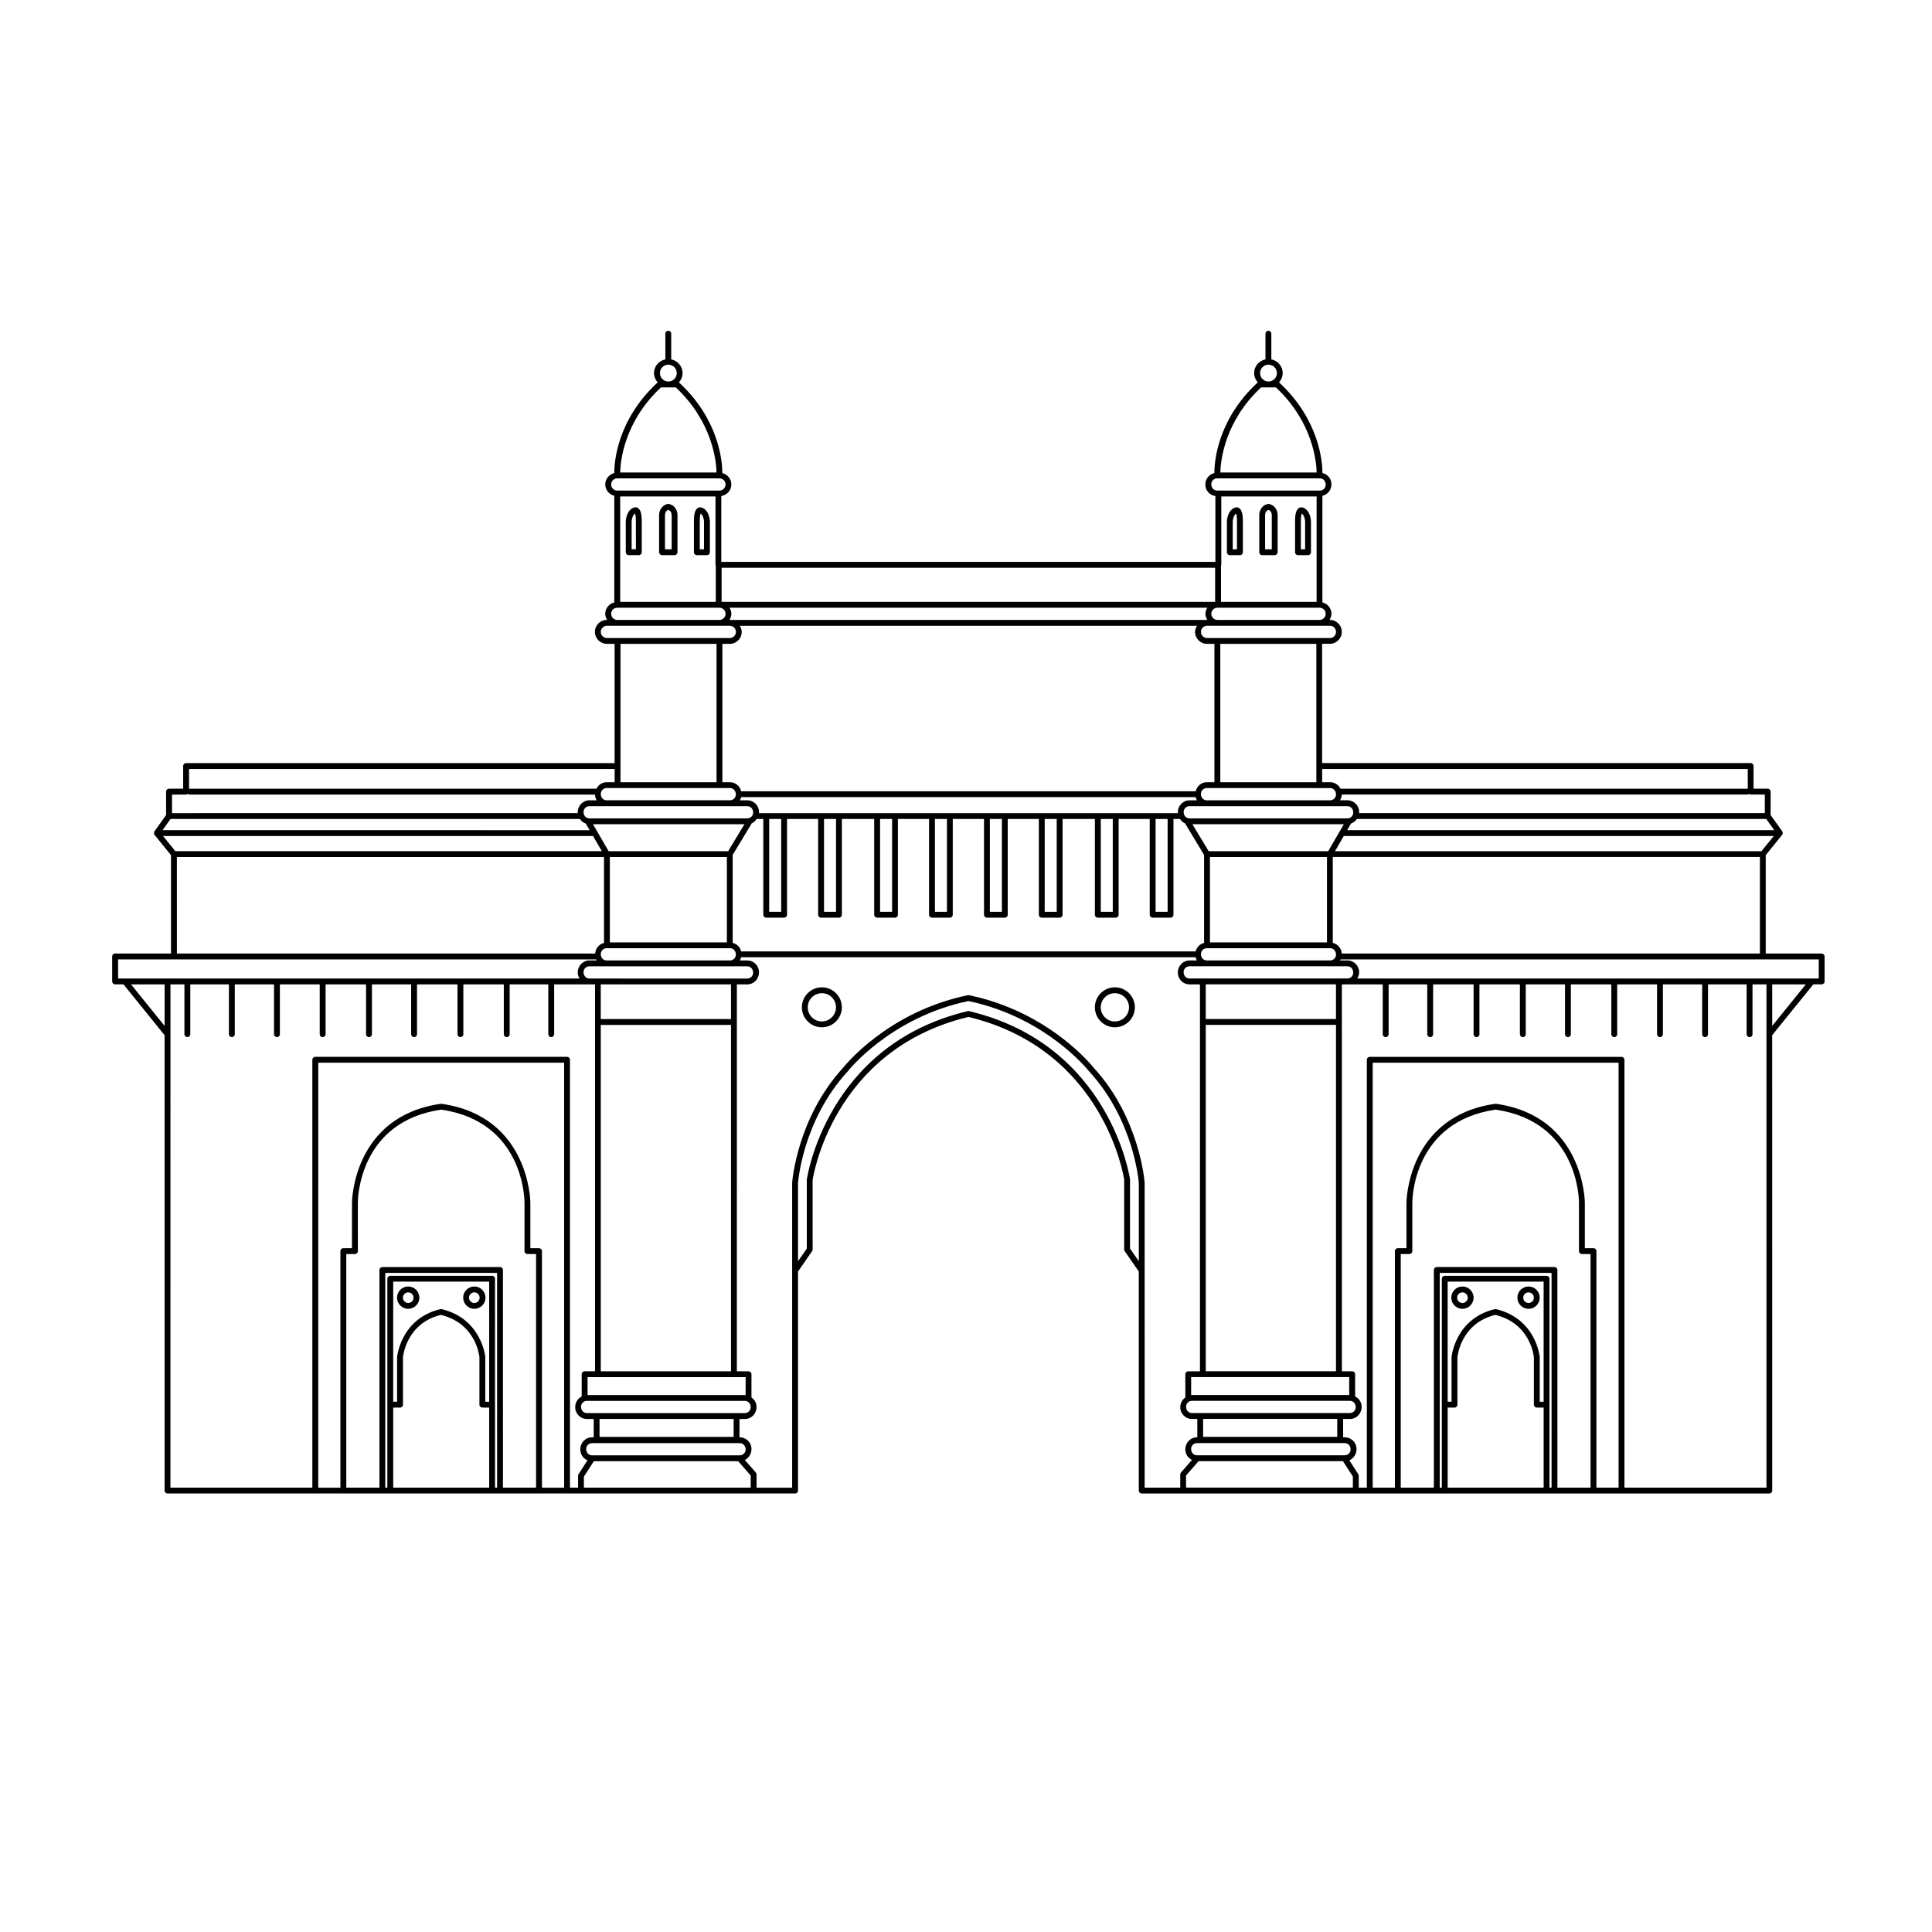 <?xml version="1.0" encoding="UTF-8"?>
<!-- Uploaded to: ICON Repo, www.svgrepo.com, Generator: ICON Repo Mixer Tools -->
<svg fill="#000000" width="800px" height="800px" version="1.1" viewBox="144 144 512 512" xmlns="http://www.w3.org/2000/svg">
 <g>
  <path d="m252.18 490.85c1.633 0 2.957-1.324 2.957-2.957 0-1.633-1.324-2.957-2.957-2.957-1.633 0-2.957 1.324-2.957 2.957 0.004 1.633 1.332 2.957 2.957 2.957zm0-4.359c0.777 0 1.406 0.629 1.406 1.406 0 0.777-0.629 1.406-1.406 1.406-0.777 0-1.406-0.629-1.406-1.406 0.008-0.777 0.637-1.406 1.406-1.406z"/>
  <path d="m269.7 490.85c1.633 0 2.957-1.324 2.957-2.957 0-1.633-1.324-2.957-2.957-2.957s-2.957 1.324-2.957 2.957c0.004 1.633 1.328 2.957 2.957 2.957zm0-4.359c0.777 0 1.406 0.629 1.406 1.406 0 0.777-0.629 1.406-1.406 1.406s-1.406-0.629-1.406-1.406c0-0.777 0.629-1.406 1.406-1.406z"/>
  <path d="m321.29 277.55c-0.121-0.031-0.25-0.031-0.367 0-1.863 0.457-2.289 2.188-2.254 3.004v9.785c0 0.43 0.348 0.777 0.777 0.777h3.32c0.43 0 0.777-0.348 0.777-0.777v-9.754c0.039-0.848-0.383-2.574-2.254-3.035zm0.707 12.02h-1.77v-9.039c-0.004-0.191 0.016-1.09 0.883-1.414 0.867 0.324 0.891 1.23 0.887 1.441z"/>
  <path d="m312.21 278.46c-1.754 0.387-2.312 2.469-2.371 3.672v8.207c0 0.43 0.348 0.777 0.777 0.777h2.676c0.43 0 0.777-0.348 0.777-0.777v-8.266c0-1.824-0.293-2.898-0.922-3.379-0.441-0.336-0.848-0.262-0.938-0.234zm0.305 11.105h-1.125v-7.391c0-0.016 0.109-1.586 0.891-2.082 0.098 0.246 0.238 0.812 0.238 1.984l0.004 7.488z"/>
  <path d="m329.78 278.47c-0.109-0.031-0.527-0.109-0.961 0.223-0.629 0.484-0.922 1.559-0.922 3.379v8.266c0 0.43 0.348 0.777 0.777 0.777h2.676c0.43 0 0.777-0.348 0.777-0.777v-8.242c-0.062-1.16-0.629-3.242-2.348-3.625zm0.789 11.102h-1.125v-7.492c0-1.18 0.141-1.738 0.238-1.988 0.648 0.402 0.863 1.633 0.887 2.051z"/>
  <path d="m361.8 405.65c-2.922 0-5.297 2.379-5.297 5.297 0 2.922 2.379 5.297 5.297 5.297 2.918 0 5.301-2.379 5.301-5.297 0-2.926-2.379-5.297-5.301-5.297zm0 9.043c-2.066 0-3.742-1.676-3.742-3.742s1.676-3.742 3.742-3.742c2.066 0 3.75 1.676 3.75 3.742 0 2.062-1.684 3.742-3.75 3.742z"/>
  <path d="m549.08 490.85c1.633 0 2.957-1.324 2.957-2.957 0-1.633-1.324-2.957-2.957-2.957-1.633 0-2.957 1.324-2.957 2.957 0 1.633 1.324 2.957 2.957 2.957zm0-4.359c0.777 0 1.406 0.629 1.406 1.406 0 0.777-0.629 1.406-1.406 1.406-0.777 0-1.406-0.629-1.406-1.406 0-0.777 0.629-1.406 1.406-1.406z"/>
  <path d="m531.56 490.85c1.633 0 2.957-1.324 2.957-2.957 0-1.633-1.324-2.957-2.957-2.957-1.633 0-2.957 1.324-2.957 2.957 0 1.633 1.324 2.957 2.957 2.957zm0-4.359c0.777 0 1.406 0.629 1.406 1.406 0 0.777-0.629 1.406-1.406 1.406s-1.406-0.629-1.406-1.406c0-0.777 0.629-1.406 1.406-1.406z"/>
  <path d="m478.49 291.12h3.32c0.43 0 0.777-0.348 0.777-0.777v-9.754c0.039-0.852-0.383-2.578-2.246-3.039-0.117-0.031-0.246-0.031-0.367 0-1.867 0.457-2.293 2.188-2.254 3.004v9.785c-0.008 0.434 0.344 0.781 0.77 0.781zm0.773-10.59c-0.004-0.191 0.016-1.09 0.887-1.414 0.867 0.324 0.887 1.23 0.883 1.441v9.012h-1.77z"/>
  <path d="m487.97 291.12h2.676c0.43 0 0.777-0.348 0.777-0.777v-8.242c-0.055-1.168-0.613-3.25-2.336-3.633-0.117-0.035-0.535-0.109-0.961 0.223-0.629 0.484-0.922 1.559-0.922 3.379v8.266c-0.008 0.438 0.34 0.785 0.766 0.785zm0.773-9.043c0-1.18 0.141-1.742 0.238-1.988 0.648 0.402 0.867 1.633 0.887 2.051v7.43h-1.125z"/>
  <path d="m469.92 291.12h2.676c0.43 0 0.777-0.348 0.777-0.777v-8.266c0-1.824-0.293-2.898-0.922-3.379-0.43-0.328-0.852-0.258-0.934-0.23-1.754 0.387-2.316 2.469-2.371 3.672v8.207c-0.004 0.426 0.344 0.773 0.773 0.773zm1.66-11.023c0.098 0.25 0.23 0.812 0.23 1.98v7.492h-1.125v-7.391c0.031-0.449 0.242-1.66 0.895-2.082z"/>
  <path d="m439.45 405.65c-2.922 0-5.297 2.379-5.297 5.297 0 2.922 2.379 5.297 5.297 5.297s5.301-2.379 5.301-5.297c-0.004-2.926-2.379-5.297-5.301-5.297zm0 9.043c-2.066 0-3.742-1.676-3.742-3.742s1.676-3.742 3.742-3.742 3.75 1.676 3.75 3.742c-0.004 2.062-1.68 3.742-3.75 3.742z"/>
  <path d="m626.75 396.69h-14.812v-26.078l4.348-5.359c0.117-0.141 0.168-0.309 0.172-0.48 0-0.004 0.004-0.004 0.004-0.012 0-0.023-0.023-0.047-0.031-0.07-0.016-0.133-0.035-0.266-0.117-0.379l-3.082-4.316v-6.211c0-0.43-0.348-0.777-0.777-0.777h-3.75l0.004-6.008c0-0.43-0.348-0.777-0.777-0.777h-113.56v-31.609h2.051c1.75 0 3.168-1.426 3.168-3.168 0-1.75-1.426-3.168-3.168-3.168h-0.086c0.297-0.484 0.508-1.02 0.508-1.621 0-1.473-1.031-2.66-2.398-3.012v-28.238c1.359-0.332 2.398-1.523 2.398-3.09 0-1.457-1.031-2.629-2.387-2.961-0.004-2.84-0.75-14.113-11.508-24.023 0.586-0.664 0.973-1.516 0.973-2.469 0-1.812-1.305-3.258-3.008-3.629v-6.801c0-0.43-0.348-0.777-0.777-0.777s-0.777 0.348-0.777 0.777v6.801c-1.703 0.367-3.008 1.82-3.008 3.629 0 0.953 0.387 1.797 0.969 2.469-10.762 9.914-11.508 21.191-11.512 24.027-1.355 0.336-2.383 1.523-2.383 3.09 0 1.559 1.168 2.793 2.664 3.019v17.41c0 0.012-0.004 0.016-0.012 0.023h-65.41c-0.016 0-0.023 0.016-0.039 0.016-0.016 0-0.023-0.016-0.039-0.016h-65.43c0-0.012-0.004-0.016-0.012-0.023v-17.422c1.496-0.25 2.664-1.5 2.664-3.066 0-1.473-1.027-2.656-2.383-3.012-0.004-2.816-0.73-14.105-11.512-24.043 0.586-0.664 0.969-1.512 0.969-2.469 0-1.812-1.305-3.258-3.008-3.629v-6.801c0-0.43-0.348-0.777-0.777-0.777-0.43 0-0.777 0.348-0.777 0.777v6.801c-1.703 0.367-3.008 1.82-3.008 3.629 0 0.953 0.387 1.805 0.973 2.469-10.777 9.93-11.508 21.219-11.512 24.035-1.359 0.359-2.383 1.543-2.383 3.012 0 1.473 1.031 2.66 2.398 3.012v28.254c-1.367 0.352-2.398 1.535-2.398 3.012 0 0.605 0.215 1.137 0.508 1.621l-0.078 0.004c-1.75 0-3.168 1.426-3.168 3.168 0 1.75 1.426 3.168 3.168 3.168h2.051v31.609h-113.56c-0.43 0-0.777 0.348-0.777 0.777v6.004h-3.746c-0.43 0-0.777 0.348-0.777 0.777v6.211l-3.082 4.316c-0.082 0.109-0.102 0.246-0.117 0.379-0.004 0.023-0.031 0.039-0.031 0.07 0 0.004 0.004 0.004 0.004 0.012 0 0.172 0.055 0.336 0.172 0.48l4.348 5.359v26.078l-0.27-0.004h-14.535c-0.43 0-0.777 0.348-0.777 0.777v6.621c0 0.43 0.348 0.777 0.777 0.777h2.215l10.898 13.469v120.68c0 0.43 0.348 0.777 0.777 0.777h166.31c0.43 0 0.777-0.348 0.777-0.777v-58.051l3.738-5.402c0.09-0.133 0.137-0.289 0.137-0.441l-0.004-18.414c0.047-0.348 5.109-34.52 41.289-43.207 36.172 8.691 41.238 42.863 41.277 43.105v18.516c0 0.156 0.051 0.312 0.137 0.441l3.738 5.402v58.055c0 0.43 0.348 0.777 0.777 0.777h166.31c0.43 0 0.777-0.348 0.777-0.777l-0.012-120.68 10.898-13.469h2.215c0.43 0 0.777-0.348 0.777-0.777v-6.621c-0.012-0.426-0.359-0.773-0.785-0.773zm-127.18 0c-0.07-1.391-1.055-2.5-2.367-2.816v-22.762h113.19v25.578zm1.504 6.621h-41.852c-0.855 0-1.551-0.695-1.551-1.688 0-0.855 0.695-1.551 1.551-1.551h41.844c0.855 0 1.551 0.695 1.551 1.684 0.012 0.859-0.688 1.555-1.543 1.555zm1.445 134.92h-44.203v-3.211l3.32-3.797h38.254l2.637 4.082-0.004 2.926zm-2.148-8.562h-39.156c-0.863 0-1.559-0.695-1.559-1.684 0-0.855 0.695-1.551 1.559-1.551h39.156c0.855 0 1.551 0.695 1.551 1.684 0.008 0.855-0.691 1.551-1.551 1.551zm-1.992-4.894h-35.539v-4.746h35.539zm0.773-6.301h-39.281c-0.855 0-1.551-0.695-1.551-1.684 0-0.863 0.695-1.559 1.551-1.559h41.848c0.863 0 1.559 0.695 1.559 1.688 0 0.855-0.695 1.551-1.559 1.551zm2.398-4.789h-41.887v-4.746h41.891v4.746zm-3.5-108.82v9.191h-34.516v-9.191zm-34.512 102.53v-91.785h34.516v91.789h-34.516zm-62.867-111.26h-60.25c-0.273-1.129-1.129-1.98-2.254-2.254v-23.32l5.055-8.379c0.551-0.23 0.973-0.656 1.309-1.152h1.75v25.387c0 0.43 0.348 0.777 0.777 0.777h4.734c0.43 0 0.777-0.348 0.777-0.777v-25.387h8.246v25.387c0 0.43 0.348 0.777 0.777 0.777h4.734c0.43 0 0.777-0.348 0.777-0.777v-25.387h8.566v25.387c0 0.43 0.348 0.777 0.777 0.777h4.734c0.43 0 0.777-0.348 0.777-0.777v-25.387h8.246v25.387c0 0.43 0.348 0.777 0.777 0.777h4.734c0.43 0 0.777-0.348 0.777-0.777v-25.387h8.277v25.387c0 0.43 0.348 0.777 0.777 0.777h4.734c0.43 0 0.777-0.348 0.777-0.777v-25.387h8.246v25.387c0 0.43 0.348 0.777 0.777 0.777h4.734c0.43 0 0.777-0.348 0.777-0.777v-25.387h8.566v25.387c0 0.43 0.348 0.777 0.777 0.777h4.734c0.43 0 0.777-0.348 0.777-0.777v-25.387h8.246v25.387c0 0.43 0.348 0.777 0.777 0.777h4.734c0.43 0 0.777-0.348 0.777-0.777v-25.387h1.723c0.336 0.5 0.77 0.922 1.336 1.16l5.055 8.375v23.32c-1.098 0.266-1.941 1.098-2.238 2.254zm-57.73 142.11h-44.203v-2.926l2.637-4.082h38.254l3.32 3.797-0.004 3.211zm-2.894-8.562h-39.156c-0.855 0-1.551-0.695-1.551-1.684 0-0.855 0.695-1.551 1.551-1.551h39.156c0.863 0 1.559 0.695 1.559 1.684-0.008 0.855-0.703 1.551-1.559 1.551zm-1.625-4.894h-35.539v-4.746h35.539zm0.777-6.301h-39.66c-0.863 0-1.559-0.695-1.559-1.684 0-0.863 0.695-1.559 1.559-1.559h41.848c0.855 0 1.551 0.695 1.551 1.688 0 0.855-0.695 1.551-1.551 1.551zm2.398-4.789h-41.887v-4.746h41.891v4.746zm-38.387-6.297v-91.785h34.516v91.789h-34.516zm34.512-93.336h-34.516v-9.191h34.516zm-35.285-10.742h-2.246c-0.855 0-1.551-0.695-1.551-1.688 0-0.855 0.695-1.551 1.551-1.551h41.844c0.855 0 1.551 0.695 1.551 1.684 0 0.863-0.695 1.559-1.551 1.559zm2.324-4.793c-0.855 0-1.551-0.695-1.551-1.684 0-0.863 0.695-1.559 1.551-1.559h32.699c0.855 0 1.551 0.695 1.551 1.688 0 0.855-0.695 1.551-1.551 1.551zm-115.57-37.5h108.47c0.383 0.562 0.918 0.992 1.57 1.211l1.023 1.762-113.18-0.004zm114.02-6.629c0-0.863 0.695-1.559 1.551-1.559h32.695c0.855 0 1.551 0.695 1.551 1.688 0 0.855-0.695 1.551-1.551 1.551h-32.695c-0.855 0.004-1.551-0.691-1.551-1.68zm34.184-39.773c1.75 0 3.168-1.426 3.168-3.168 0-0.605-0.215-1.137-0.508-1.621h121.16c-0.297 0.484-0.508 1.02-0.508 1.621 0 1.75 1.426 3.168 3.168 3.168h1.996c-0.004 0.031-0.035 0.051-0.035 0.086v36.582h-2.023c-1.43 0-2.586 0.996-2.941 2.398h-120.45c-0.332-1.359-1.5-2.398-2.961-2.398h-2.023v-36.668zm63.195-20.172c0.016 0 0.023-0.016 0.039-0.016s0.023 0.016 0.039 0.016h65.355v9.043h-130.79v-9.043zm92.32 9.043h-25.336v-9.621c0.02-0.07 0.082-0.121 0.082-0.195v-18.121h25.258zm-159.22-9.625v9.621h-25.336v-27.938h25.258v18.121c-0.004 0.074 0.059 0.125 0.078 0.195zm3.621 11.176h126.64c-0.293 0.48-0.508 1.012-0.508 1.617 0 0.605 0.215 1.137 0.508 1.621h-126.64c0.297-0.484 0.508-1.02 0.508-1.621 0.008-0.605-0.211-1.137-0.508-1.617zm159.19 47.797c0.855 0 1.551 0.695 1.551 1.688 0 0.855-0.695 1.551-1.551 1.551h-32.695c-0.855 0-1.551-0.695-1.551-1.684 0-0.863 0.695-1.559 1.551-1.559zm4.574 8.031h-41.848c-0.855 0-1.551-0.695-1.551-1.688 0-0.855 0.695-1.551 1.551-1.551h41.844c0.855 0 1.551 0.695 1.551 1.688 0.008 0.855-0.691 1.551-1.547 1.551zm109.73 8.695h-113.02l2.328-4.019h113.96zm-146.16 24.168v-22.617h31.016v22.617zm31.344-24.168h-31.684l-4.312-7.144h40.133zm-39.863-10.246c0 0.055 0.031 0.102 0.031 0.156h-111.06c0.012-0.102 0.055-0.188 0.055-0.289 0-1.715-1.395-3.102-3.102-3.102h-1.977c0.156-0.262 0.266-0.539 0.348-0.848h120.44c0.074 0.301 0.176 0.586 0.336 0.848h-1.949c-1.727-0.008-3.117 1.391-3.117 3.234zm-5.879 1.703h3.184v24.609h-3.184zm-14.535 0h3.184v24.609h-3.184zm-14.855 0h3.184v24.609h-3.184zm-14.531 0h3.184v24.609h-3.184zm-14.562 0h3.184v24.609h-3.184zm-14.535 0h3.184v24.609h-3.184zm-14.855 0h3.184v24.609h-3.184zm-14.531 0h3.184v24.609h-3.184zm-43.074-3.391h37.27c0.855 0 1.551 0.695 1.551 1.688 0 0.855-0.695 1.551-1.551 1.551h-41.848c-0.855 0-1.551-0.695-1.551-1.688 0-0.855 0.695-1.551 1.551-1.551zm-3.621 4.789h40.133l-4.312 7.144h-31.68zm4.465 8.695h31.016v22.617h-31.016zm158.2 27.406c-0.855 0-1.551-0.695-1.551-1.684 0-0.863 0.695-1.559 1.551-1.559h32.695c0.855 0 1.551 0.695 1.551 1.688 0 0.855-0.695 1.551-1.551 1.551zm150.38-34.531h-113.18l1.023-1.762c0.645-0.215 1.168-0.641 1.551-1.203h108.49zm-2.496-9.43v4.906h-107.56c0.012-0.102 0.055-0.188 0.055-0.289 0-1.715-1.395-3.102-3.102-3.102h-1.98c0.266-0.449 0.449-0.945 0.473-1.523h107.56c0.156 0 0.277-0.086 0.398-0.168 0.121 0.082 0.246 0.168 0.402 0.168l3.754 0.004zm-4.523-6.781v5.246c-0.012 0-0.02-0.012-0.031-0.012h-107.89c-0.516-1.012-1.535-1.727-2.746-1.727h-2.117v-3.508zm-114.33-0.777v4.281h-25.453v-36.582c0-0.035-0.031-0.055-0.035-0.086h25.488zm5.219-35.551c0 0.891-0.727 1.621-1.621 1.621h-2.82-0.004-29.738c-0.891 0-1.621-0.727-1.621-1.621 0-0.891 0.727-1.621 1.621-1.621h32.566c0.891-0.004 1.617 0.727 1.617 1.621zm-2.742-4.793c0 0.891-0.727 1.621-1.621 1.621h-27.074c-0.891 0-1.621-0.727-1.621-1.621 0-0.891 0.727-1.617 1.621-1.617h27.078c0.891 0 1.617 0.727 1.617 1.617zm-15.16-66.027c1.234 0 2.231 1.004 2.231 2.231 0 1.23-1.004 2.231-2.231 2.231-1.234 0-2.231-1.004-2.231-2.231 0-1.23 1.004-2.231 2.231-2.231zm-1.957 6.016h3.914c9.82 9.168 10.746 19.73 10.812 22.562h-25.531c0.062-2.836 0.988-13.395 10.805-22.562zm-13.203 25.668c0-0.863 0.695-1.559 1.559-1.559h27.211c0.855 0 1.551 0.695 1.551 1.688 0 0.855-0.695 1.551-1.551 1.551h-27.207c-0.859 0.008-1.562-0.691-1.562-1.68zm-143.88-31.684c1.234 0 2.231 1.004 2.231 2.231 0 1.23-1.004 2.231-2.231 2.231-1.234 0-2.231-1.004-2.231-2.231-0.004-1.23 0.996-2.231 2.231-2.231zm-1.957 6.016h3.914c9.812 9.168 10.746 19.73 10.812 22.562h-25.531c0.051-2.828 0.965-13.375 10.805-22.562zm-13.203 25.734c0-0.891 0.727-1.621 1.621-1.621h27.074c0.891 0 1.621 0.727 1.621 1.621 0 0.898-0.727 1.621-1.621 1.621h-27.082c-0.887 0-1.613-0.73-1.613-1.621zm0 34.277c0-0.891 0.727-1.617 1.621-1.617h27.078c0.891 0 1.621 0.727 1.621 1.617s-0.727 1.621-1.621 1.621h-27.074c-0.898-0.004-1.625-0.73-1.625-1.621zm-2.742 4.793c0-0.891 0.727-1.621 1.621-1.621h32.566c0.891 0 1.621 0.727 1.621 1.621 0 0.891-0.727 1.621-1.621 1.621h-29.738-0.004-2.82c-0.898-0.004-1.625-0.73-1.625-1.621zm30.672 3.168v36.668h-25.453v-36.668zm-27.004 33.16v3.508h-2.117c-1.188 0-2.188 0.695-2.711 1.723h-107.93c-0.012 0-0.02 0.012-0.031 0.016v-5.246zm-113.56 6.781c0.156 0 0.281-0.086 0.402-0.168 0.121 0.082 0.246 0.168 0.402 0.168h107.54c0.004 0.562 0.203 1.062 0.473 1.516h-1.949c-1.715 0-3.102 1.395-3.102 3.238 0 0.055 0.031 0.102 0.031 0.156l-107.54 0.004v-4.914zm-6.121 10.984h113.96l2.328 4.019h-113.02zm3.668 5.57h113.19v22.762c-1.273 0.312-2.227 1.387-2.344 2.816h-110.84zm-15.582 27.125h126.67c0.047 0.105 0.133 0.18 0.191 0.281h-1.949c-1.715 0-3.102 1.395-3.102 3.234 0 0.578 0.203 1.094 0.48 1.559h-122.29zm3.43 6.625h8.902v11.004zm10.453 0h3.699v13.195c0 0.43 0.348 0.777 0.777 0.777 0.43 0 0.777-0.348 0.777-0.777v-13.195h10.238v13.195c0 0.43 0.348 0.777 0.777 0.777s0.777-0.348 0.777-0.777v-13.195h10.398v13.195c0 0.43 0.348 0.777 0.777 0.777s0.777-0.348 0.777-0.777v-13.195h10.559v13.195c0 0.43 0.348 0.777 0.777 0.777 0.43 0 0.777-0.348 0.777-0.777v-13.195h10.723v13.195c0 0.43 0.348 0.777 0.777 0.777s0.777-0.348 0.777-0.777v-13.195h10.398v13.195c0 0.43 0.348 0.777 0.777 0.777s0.777-0.348 0.777-0.777v-13.195h10.723v13.195c0 0.43 0.348 0.777 0.777 0.777 0.43 0 0.777-0.348 0.777-0.777v-13.195h10.723v13.195c0 0.43 0.348 0.777 0.777 0.777 0.43 0 0.777-0.348 0.777-0.777v-13.195h10.238v13.195c0 0.43 0.348 0.777 0.777 0.777 0.43 0 0.777-0.348 0.777-0.777v-13.195h10.832v102.53h-2.758c-0.43 0-0.777 0.348-0.777 0.777v5.891c-1.008 0.523-1.723 1.566-1.723 2.871 0 1.715 1.395 3.102 3.109 3.102h1.793v4.856h-0.449c-1.715 0-3.102 1.395-3.102 3.234 0 1.285 0.785 2.394 1.906 2.863l-2.371 3.68c-0.082 0.125-0.125 0.273-0.125 0.418v3.152h-2.144l-0.008-113.4c0-0.43-0.348-0.777-0.777-0.777h-66.711c-0.43 0-0.777 0.348-0.777 0.777v113.39l-37.609 0.004zm97.668 69.91h-2.293v-12.141c0-0.227-0.273-22.836-23.527-26.121-0.07-0.012-0.145-0.012-0.215 0-23.254 3.285-23.527 25.895-23.527 26.121v12.141h-2.293c-0.43 0-0.777 0.348-0.777 0.777v62.688h-5.875l0.004-112.62h65.16v112.62h-5.875v-62.691c-0.004-0.426-0.352-0.773-0.781-0.773zm-11.105 63.461h-0.551v-55.371c0-0.43-0.348-0.777-0.777-0.777h-26.984c-0.43 0-0.777 0.348-0.777 0.777v55.371h-0.551l0.004-56.906h29.633zm-2.102-22.77h-1.031v-11.891c-0.012-0.102-0.977-10.113-11.594-12.66-0.059 0-0.297 0.004-0.359 0.02-10.434 2.523-11.402 12.535-11.418 12.699v11.82h-1.031v-31.824h25.434zm-25.434 1.551h1.809c0.43 0 0.777-0.348 0.777-0.777v-12.531c0.031-0.367 0.902-9.004 10.039-11.262 9.324 2.258 10.195 10.898 10.227 11.195v12.594c0 0.43 0.348 0.777 0.777 0.777h1.809v21.215h-25.434v-21.211zm29.086 21.219v-57.684c0-0.43-0.348-0.777-0.777-0.777h-31.18c-0.43 0-0.777 0.348-0.777 0.777v57.68h-8.785v-61.906h2.293c0.43 0 0.777-0.348 0.777-0.777l-0.004-12.922c0-0.871 0.289-21.422 22.082-24.57 21.801 3.148 22.082 23.695 22.082 24.57v12.918c0 0.43 0.348 0.777 0.777 0.777h2.293v61.914zm166.18-63.359-0.004-18.379c-0.051-0.352-5.231-35.504-42.367-44.48-0.004-0.004-0.012 0-0.016-0.004-0.105-0.023-0.195-0.066-0.301-0.09-0.051-0.012-0.09 0.023-0.137 0.02-0.051 0.004-0.09-0.035-0.141-0.02-0.109 0.023-0.203 0.066-0.309 0.09h-0.004c-37.145 8.973-42.32 44.129-42.379 44.582v18.273l-2.328 3.359v-20.723c0.012-0.168 1.195-16.566 13.191-29.613 0.109-0.141 11.227-14.262 31.965-18.617 20.742 4.352 31.855 18.477 32.012 18.668 11.93 12.977 13.133 29.398 13.145 29.512v20.773zm3.871-17.465c-0.012-0.172-1.234-17.113-13.508-30.461-0.109-0.145-11.621-14.812-33.082-19.23-0.039-0.012-0.074 0.023-0.117 0.02-0.039 0.004-0.074-0.031-0.117-0.02-21.457 4.418-32.965 19.086-33.035 19.18-12.316 13.395-13.543 30.344-13.551 30.562v80.777h-9.43v-3.5c0-0.188-0.07-0.367-0.191-0.508l-2.918-3.336c1.031-0.516 1.762-1.578 1.762-2.891 0-1.715-1.395-3.102-3.109-3.102h-0.07v-4.856h1.414c1.715 0 3.102-1.395 3.102-3.234 0-1.043-0.555-1.926-1.344-2.488v-6.141c0-0.43-0.348-0.777-0.777-0.777h-3.098l0.008-92.578v-9.965h2.762c1.715 0 3.102-1.395 3.102-3.238 0-1.715-1.395-3.102-3.102-3.102h-1.977c0.156-0.262 0.266-0.539 0.348-0.848h120.44c0.074 0.301 0.176 0.586 0.336 0.848h-1.949c-1.715 0-3.102 1.395-3.102 3.234 0 1.715 1.395 3.109 3.102 3.109h2.762v102.53h-3.098c-0.43 0-0.777 0.348-0.777 0.777v6.152c-0.789 0.574-1.344 1.484-1.344 2.609 0 1.715 1.395 3.102 3.102 3.102h1.414v4.856h-0.07c-1.715 0-3.109 1.395-3.109 3.234 0 1.223 0.727 2.262 1.758 2.766l-2.91 3.336c-0.121 0.141-0.191 0.324-0.191 0.508v3.5h-9.43zm125.6 80.824h-5.875l0.004-62.688c0-0.43-0.348-0.777-0.777-0.777h-2.293v-12.141c0-0.227-0.273-22.836-23.527-26.121-0.07-0.012-0.145-0.012-0.215 0-23.254 3.285-23.527 25.895-23.527 26.121v12.141h-2.293c-0.43 0-0.777 0.348-0.777 0.777v62.688h-5.875v-112.62h65.156zm-57.73 0v-61.91h2.293c0.43 0 0.777-0.348 0.777-0.777v-12.922c0-0.871 0.289-21.422 22.082-24.57 21.801 3.148 22.082 23.695 22.082 24.57v12.918c0 0.43 0.348 0.777 0.777 0.777h2.293v61.914h-8.785l-0.004-57.684c0-0.43-0.348-0.777-0.777-0.777h-31.18c-0.43 0-0.777 0.348-0.777 0.777v57.68zm37.867-22.77h-1.031v-11.891c-0.012-0.102-0.977-10.113-11.594-12.66-0.059 0-0.297 0.004-0.359 0.02-10.434 2.523-11.402 12.535-11.418 12.699v11.82h-1.031v-31.824h25.434zm-25.434 1.551h1.809c0.43 0 0.777-0.348 0.777-0.777v-12.531c0.031-0.367 0.902-9.004 10.039-11.262 9.324 2.258 10.195 10.898 10.227 11.195v12.594c0 0.43 0.348 0.777 0.777 0.777h1.809v21.215h-25.434v-21.211zm26.984-0.773v-33.379c0-0.43-0.348-0.777-0.777-0.777l-26.98 0.004c-0.43 0-0.777 0.348-0.777 0.777v55.371h-0.551v-56.91h29.633v56.906h-0.547zm19.867 21.992v-113.39c0-0.43-0.348-0.777-0.777-0.777h-66.715c-0.43 0-0.777 0.348-0.777 0.777v113.39h-2.144v-3.152c0-0.152-0.047-0.293-0.125-0.418l-2.371-3.68c1.117-0.48 1.91-1.605 1.91-2.992 0-1.715-1.395-3.102-3.102-3.102h-0.449v-4.856h1.793c1.715 0 3.109-1.395 3.109-3.234 0-1.211-0.715-2.231-1.723-2.746v-5.883c0-0.43-0.348-0.777-0.777-0.777h-2.734v-102.53h10.832v13.195c0 0.43 0.348 0.777 0.777 0.777 0.43 0 0.777-0.348 0.777-0.777v-13.195h10.238v13.195c0 0.43 0.348 0.777 0.777 0.777 0.43 0 0.777-0.348 0.777-0.777v-13.195h10.723v13.195c0 0.43 0.348 0.777 0.777 0.777s0.777-0.348 0.777-0.777v-13.195h10.723v13.195c0 0.43 0.348 0.777 0.777 0.777 0.43 0 0.777-0.348 0.777-0.777v-13.195h10.398v13.195c0 0.43 0.348 0.777 0.777 0.777 0.43 0 0.777-0.348 0.777-0.777v-13.195h10.723v13.195c0 0.43 0.348 0.777 0.777 0.777 0.43 0 0.777-0.348 0.777-0.777v-13.195h10.559v13.195c0 0.43 0.348 0.777 0.777 0.777 0.43 0 0.777-0.348 0.777-0.777v-13.195h10.398v13.195c0 0.43 0.348 0.777 0.777 0.777 0.43 0 0.777-0.348 0.777-0.777v-13.195h10.238v13.195c0 0.43 0.348 0.777 0.777 0.777 0.43 0 0.777-0.348 0.777-0.777v-13.195h3.699v133.37zm39.156-122.37v-11.004h8.902zm12.336-12.555h-122.3c0.293-0.492 0.504-1.043 0.504-1.688 0-1.715-1.395-3.102-3.102-3.102l-1.977-0.004c0.055-0.098 0.137-0.176 0.18-0.281h126.7v5.074z"/>
 </g>
</svg>